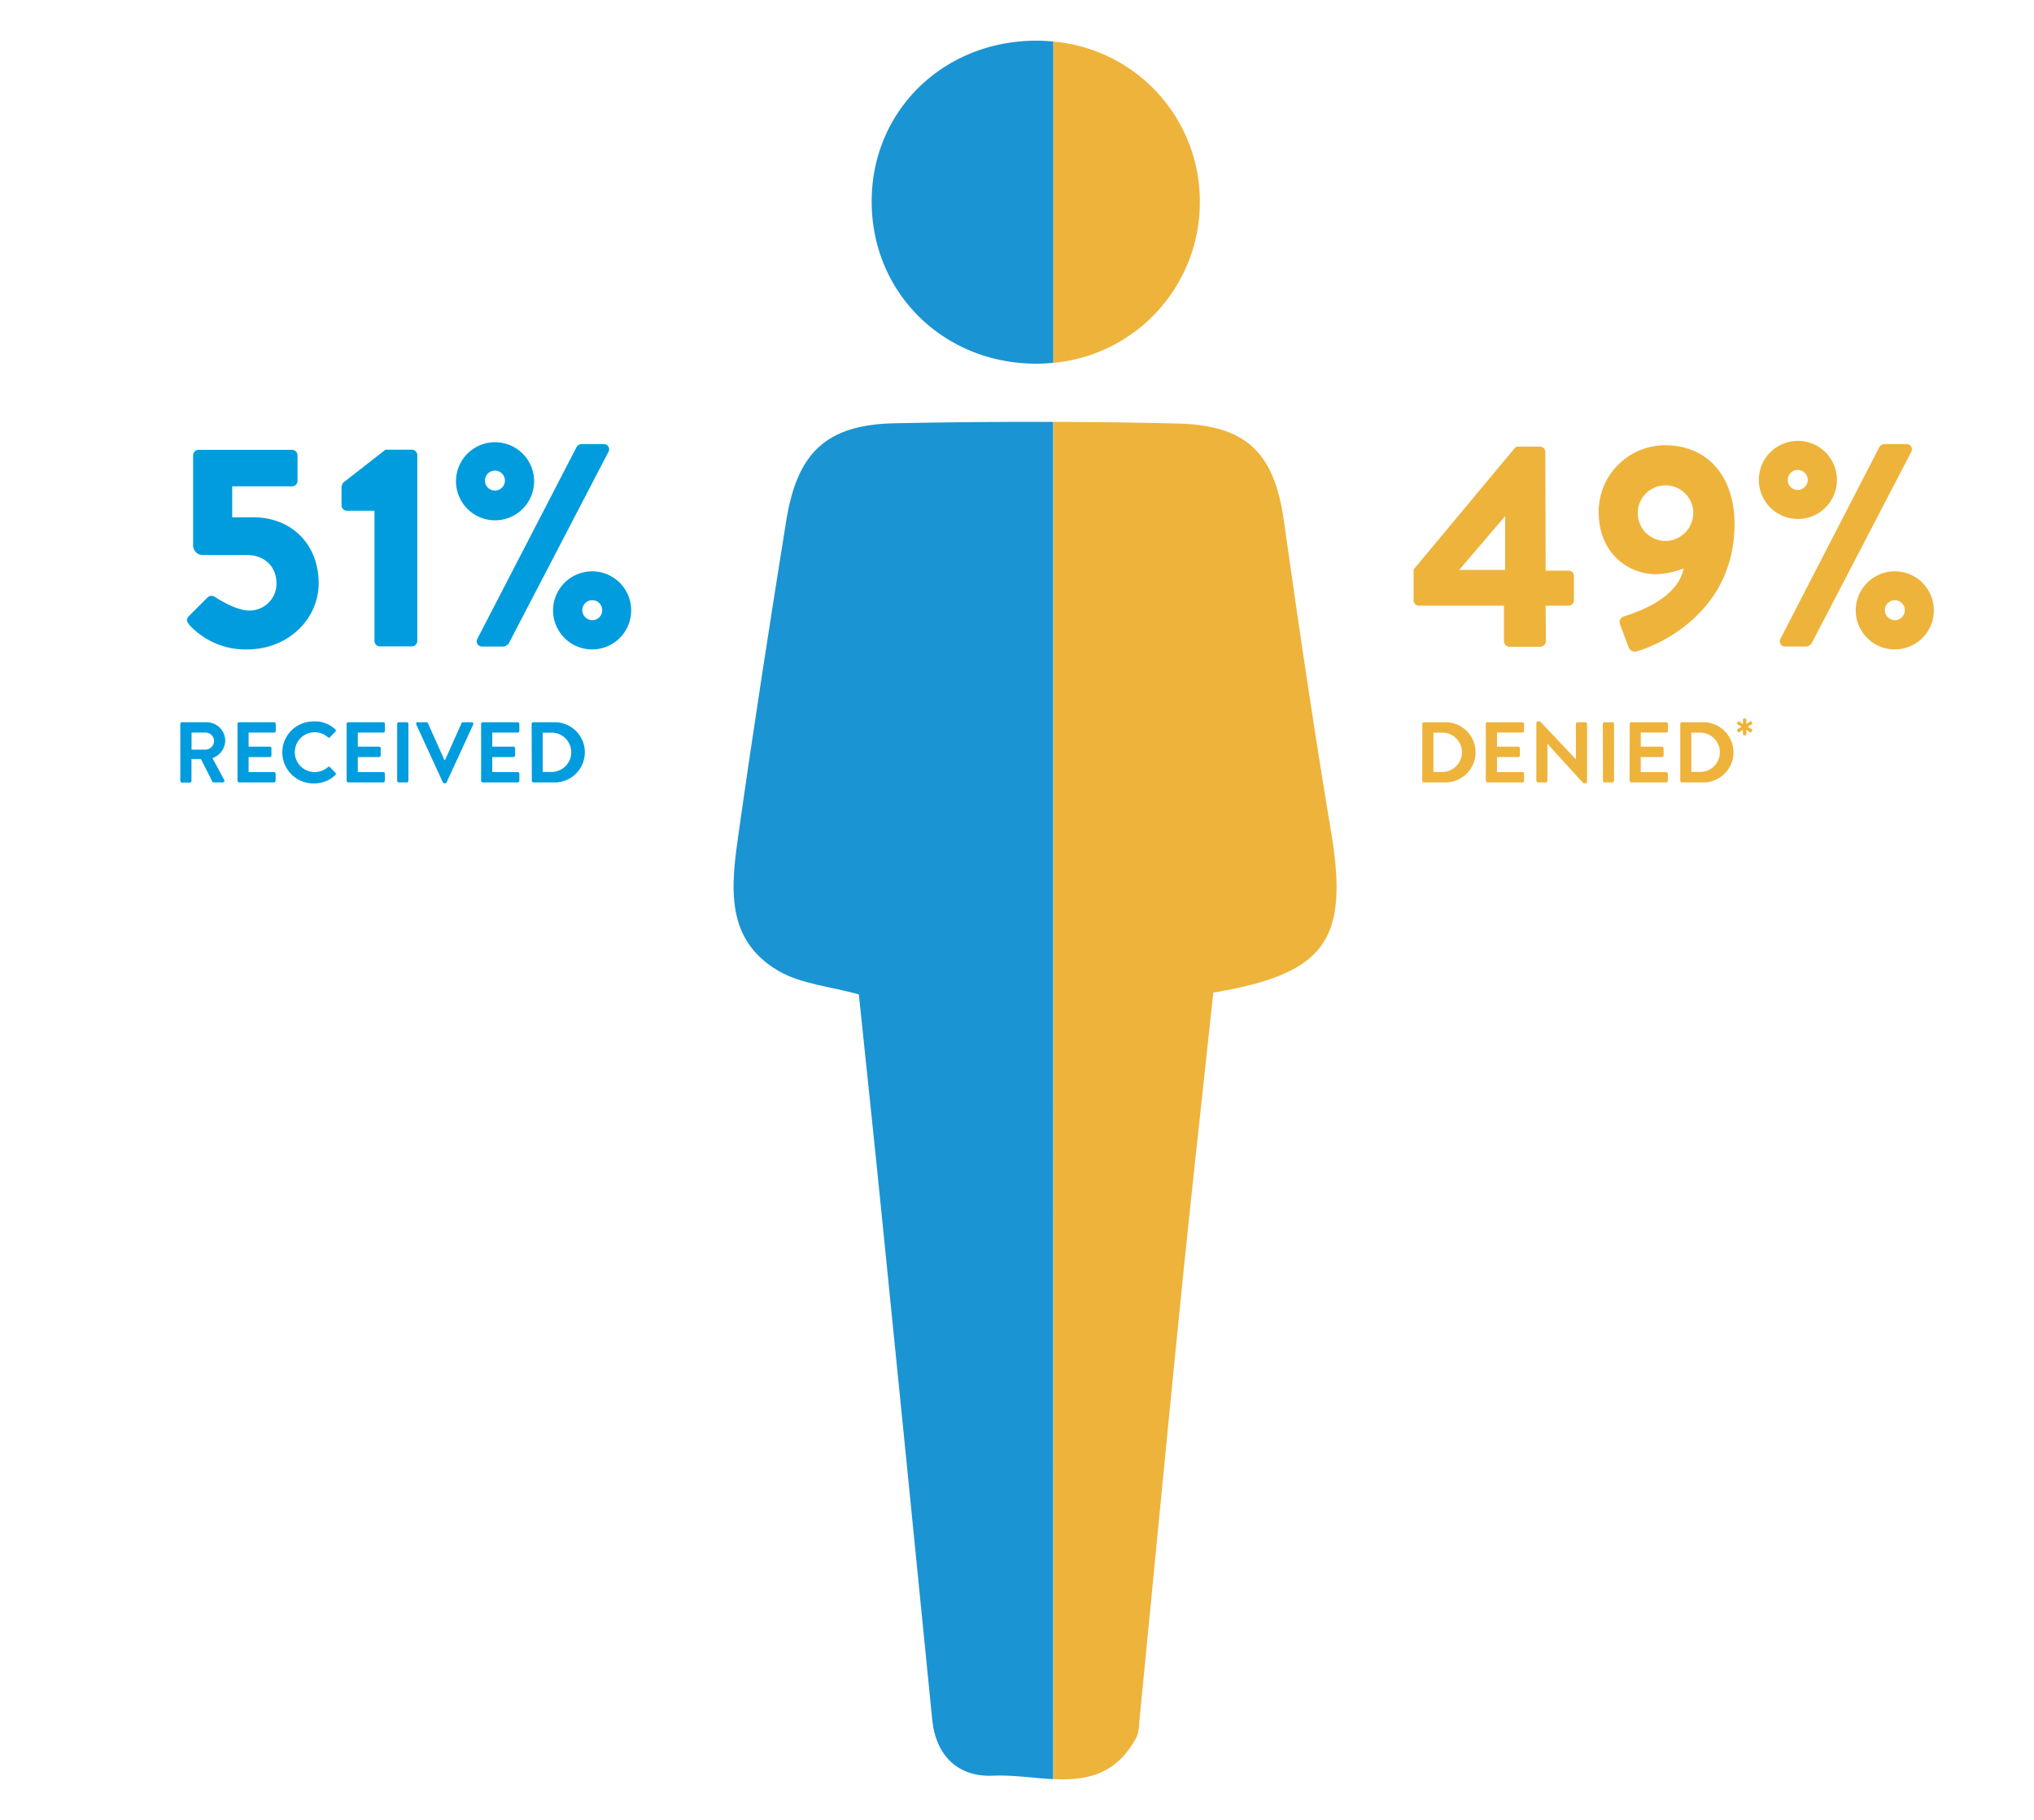 <?xml version="1.0" encoding="UTF-8"?>
<svg xmlns="http://www.w3.org/2000/svg" viewBox="0 0 450 402.67">
  <defs>
    <style>.cls-1{isolation:isolate;}.cls-2{fill:#eeb33b;}.cls-3{fill:#009cde;}.cls-4{fill:#1b94d3;}</style>
  </defs>
  <g id="Ebene_10" data-name="Ebene 10">
    <g class="cls-1">
      <g class="cls-1">
        <path class="cls-2" d="M312.74,132.8V126l22.33-26.81a1.12,1.12,0,0,1,1-.38h4.61a1.21,1.21,0,0,1,1.21,1.21l.07,26.23H347a1.18,1.18,0,0,1,1.22,1.16v5.31A1.22,1.22,0,0,1,347,134h-5.05l.06,7.87a1.27,1.27,0,0,1-1.22,1.22h-6.84a1.27,1.27,0,0,1-1.22-1.22V134H314A1.22,1.22,0,0,1,312.74,132.8ZM333,126.08v-11.9l-10.17,11.9Z"></path>
        <path class="cls-2" d="M359.63,136.26c3-1,11.52-3.91,12.86-10.5a18.27,18.27,0,0,1-6.07,1.28c-6,0-12.74-4.41-12.74-13.88a14.74,14.74,0,0,1,14.66-14.65c9.91,0,15.41,7.42,15.41,17.4,0,18.81-15.61,26.42-21.49,28.15a1.51,1.51,0,0,1-2-1l-1.85-4.93C358.16,137.34,358.35,136.64,359.63,136.26Zm15-22.78a6.15,6.15,0,1,0-6.15,6.2A6.19,6.19,0,0,0,374.61,113.48Z"></path>
        <path class="cls-2" d="M389.12,106.18a8.64,8.64,0,0,1,17.28,0,8.64,8.64,0,0,1-17.28,0Zm26.68-7.29a1.34,1.34,0,0,1,1.09-.64h4.86a1.16,1.16,0,0,1,1.09,1.73L400.77,142.4a2,2,0,0,1-1.09.64H395a1.16,1.16,0,0,1-1.09-1.73Zm-15.86,7.29a2.21,2.21,0,0,0-4.42,0,2.21,2.21,0,1,0,4.42,0ZM419.2,126.4a8.64,8.64,0,1,1-8.64,8.64A8.66,8.66,0,0,1,419.2,126.4Zm0,10.81A2.21,2.21,0,1,0,417,135,2.26,2.26,0,0,0,419.2,137.21Z"></path>
      </g>
    </g>
    <g class="cls-1">
      <g class="cls-1">
        <path class="cls-3" d="M41.91,136.19l4-4a1.25,1.25,0,0,1,1.53-.19s4.54,3.07,7.61,3.07A5.92,5.92,0,0,0,61.16,129c0-3.46-2.43-6.21-6.59-6.21H44.72a2.13,2.13,0,0,1-2-2.24V100.75A1.22,1.22,0,0,1,44,99.53h20.6a1.22,1.22,0,0,1,1.22,1.22v5.63a1.21,1.21,0,0,1-1.22,1.21H51.37v6.85h4.55c8.83,0,14.58,6.2,14.58,14.59,0,8-6.84,14.65-15.8,14.65A16.89,16.89,0,0,1,42,138.37C41.2,137.41,41.14,137,41.91,136.19Z"></path>
        <path class="cls-3" d="M82.85,113H76.71a1.21,1.21,0,0,1-1.15-1.22v-4a1.86,1.86,0,0,1,.38-1l9.34-7.29h5.89a1.21,1.21,0,0,1,1.15,1.22v41.07A1.21,1.21,0,0,1,91.17,143H84.06a1.22,1.22,0,0,1-1.21-1.22Z"></path>
        <path class="cls-3" d="M100.89,106.18a8.64,8.64,0,0,1,17.27,0,8.64,8.64,0,1,1-17.27,0Zm26.68-7.29a1.33,1.33,0,0,1,1.09-.64h4.86a1.16,1.16,0,0,1,1.09,1.73L112.53,142.4a1.92,1.92,0,0,1-1.08.64h-4.74a1.16,1.16,0,0,1-1.09-1.73Zm-15.87,7.29a2.21,2.21,0,0,0-4.41,0,2.21,2.21,0,1,0,4.41,0ZM131,126.4a8.64,8.64,0,1,1-8.64,8.64A8.66,8.66,0,0,1,131,126.4Zm0,10.81a2.21,2.21,0,1,0-2.18-2.17A2.26,2.26,0,0,0,131,137.21Z"></path>
      </g>
    </g>
    <g class="cls-1">
      <g class="cls-1">
        <path class="cls-3" d="M39.89,160.15a.36.36,0,0,1,.36-.36h5.44a4.11,4.11,0,0,1,4.14,4.09A4.2,4.2,0,0,1,47,167.72l2.6,4.83a.36.36,0,0,1-.32.55h-2a.33.33,0,0,1-.3-.17l-2.53-5H42.36v4.85a.37.37,0,0,1-.36.36H40.25a.36.36,0,0,1-.36-.36Zm5.59,5.7a1.94,1.94,0,0,0,1.88-1.94,1.9,1.9,0,0,0-1.88-1.84h-3.1v3.78Z"></path>
        <path class="cls-3" d="M52.55,160.15a.37.37,0,0,1,.37-.36h7.73a.36.36,0,0,1,.36.36v1.56a.36.36,0,0,1-.36.36H55v3.12h4.69a.37.37,0,0,1,.36.36v1.58a.36.36,0,0,1-.36.36H55v3.33h5.62a.36.36,0,0,1,.36.36v1.56a.36.36,0,0,1-.36.36H52.92a.37.37,0,0,1-.37-.36Z"></path>
        <path class="cls-3" d="M69.57,159.6a6.43,6.43,0,0,1,4.6,1.77.34.34,0,0,1,0,.53L73,163.1a.3.3,0,0,1-.47,0A4.46,4.46,0,0,0,69.63,162a4.41,4.41,0,0,0,0,8.82,4.56,4.56,0,0,0,2.91-1.09.35.35,0,0,1,.47,0l1.18,1.22a.35.35,0,0,1,0,.51,6.49,6.49,0,0,1-4.62,1.85,6.85,6.85,0,1,1,0-13.69Z"></path>
        <path class="cls-3" d="M76.69,160.15a.36.36,0,0,1,.36-.36h7.74a.36.36,0,0,1,.36.36v1.56a.36.36,0,0,1-.36.36H79.16v3.12h4.7a.37.37,0,0,1,.36.36v1.58a.36.36,0,0,1-.36.36h-4.7v3.33h5.63a.36.36,0,0,1,.36.36v1.56a.36.36,0,0,1-.36.36H77.05a.36.36,0,0,1-.36-.36Z"></path>
        <path class="cls-3" d="M87.87,160.15a.37.37,0,0,1,.36-.36H90a.37.37,0,0,1,.36.36v12.59a.37.37,0,0,1-.36.36H88.23a.37.37,0,0,1-.36-.36Z"></path>
        <path class="cls-3" d="M92.09,160.28a.34.34,0,0,1,.33-.49h1.94a.34.34,0,0,1,.32.21l3.65,8.17h.13l3.65-8.17a.36.36,0,0,1,.33-.21h1.94a.34.34,0,0,1,.32.49l-5.89,12.8a.36.36,0,0,1-.33.21h-.19a.35.35,0,0,1-.32-.21Z"></path>
        <path class="cls-3" d="M106.44,160.15a.36.36,0,0,1,.36-.36h7.73a.37.37,0,0,1,.37.36v1.56a.37.37,0,0,1-.37.36h-5.62v3.12h4.69a.37.37,0,0,1,.36.36v1.58a.36.36,0,0,1-.36.36h-4.69v3.33h5.62a.37.37,0,0,1,.37.36v1.56a.37.37,0,0,1-.37.36H106.8a.36.36,0,0,1-.36-.36Z"></path>
        <path class="cls-3" d="M117.62,160.15a.35.35,0,0,1,.34-.36h4.51a6.66,6.66,0,1,1,0,13.31H118a.35.35,0,0,1-.34-.36Zm4.62,10.63a4.35,4.35,0,0,0,0-8.69h-2.17v8.69Z"></path>
      </g>
    </g>
    <g class="cls-1">
      <g class="cls-1">
        <path class="cls-2" d="M314.68,160.15a.35.35,0,0,1,.34-.36h4.51a6.66,6.66,0,1,1,0,13.31H315a.35.35,0,0,1-.34-.36Zm4.62,10.63a4.35,4.35,0,0,0,0-8.69h-2.17v8.69Z"></path>
        <path class="cls-2" d="M328.72,160.15a.36.36,0,0,1,.36-.36h7.74a.36.36,0,0,1,.36.36v1.56a.36.36,0,0,1-.36.36h-5.63v3.12h4.69a.37.37,0,0,1,.37.36v1.58a.36.36,0,0,1-.37.36h-4.69v3.33h5.63a.36.36,0,0,1,.36.36v1.56a.36.36,0,0,1-.36.36h-7.74a.36.36,0,0,1-.36-.36Z"></path>
        <path class="cls-2" d="M339.9,159.94a.35.35,0,0,1,.36-.34h.48l7.91,8.4h0v-7.85a.36.36,0,0,1,.36-.36h1.75a.37.37,0,0,1,.36.36v12.79a.36.36,0,0,1-.36.35h-.46l-7.95-8.73h0v8.18a.36.36,0,0,1-.36.36h-1.73a.37.37,0,0,1-.36-.36Z"></path>
        <path class="cls-2" d="M354.6,160.15a.37.37,0,0,1,.36-.36h1.77a.37.37,0,0,1,.36.36v12.59a.37.37,0,0,1-.36.36H355a.37.37,0,0,1-.36-.36Z"></path>
        <path class="cls-2" d="M360.56,160.15a.36.36,0,0,1,.36-.36h7.74a.36.36,0,0,1,.36.36v1.56a.36.36,0,0,1-.36.36H363v3.12h4.69a.37.37,0,0,1,.36.36v1.58a.36.36,0,0,1-.36.36H363v3.33h5.63a.36.36,0,0,1,.36.36v1.56a.36.36,0,0,1-.36.36h-7.74a.36.36,0,0,1-.36-.36Z"></path>
        <path class="cls-2" d="M371.74,160.15a.35.35,0,0,1,.34-.36h4.51a6.66,6.66,0,1,1,0,13.31h-4.51a.35.35,0,0,1-.34-.36Zm4.62,10.63a4.35,4.35,0,0,0,0-8.69h-2.17v8.69Z"></path>
        <path class="cls-2" d="M385.6,162.45l0-1-.8.56a.22.22,0,0,1-.29-.06l-.19-.3a.22.22,0,0,1,.06-.3l.92-.55-.92-.56a.23.23,0,0,1-.07-.3l.21-.3a.21.21,0,0,1,.28,0l.8.55,0-1a.22.22,0,0,1,.21-.21h.35a.22.22,0,0,1,.21.21l0,1,.8-.56a.23.23,0,0,1,.29,0l.19.3a.21.21,0,0,1-.06.3l-.92.56.92.56a.21.21,0,0,1,.07.29l-.21.3a.21.21,0,0,1-.28.07l-.8-.56,0,1a.22.22,0,0,1-.21.21h-.35A.22.22,0,0,1,385.6,162.45Z"></path>
      </g>
    </g>
    <path class="cls-4" d="M198,93.64c-15.17.31-21.63,6.42-24.07,21.65-3.7,23.06-7.28,46.14-10.55,69.25-1.6,11.3-3.17,23.31,8.91,30.3,5,2.87,11.28,3.38,17.72,5.16,1.67,16.07,3.42,32.5,5.07,48.93q5.63,55.74,11.16,111.49c.81,8.18,5.87,12.81,13.49,12.43,4.26-.2,8.84.56,13.29.77V93.34q-17.51-.06-35,.3"></path>
    <path class="cls-4" d="M229.31,9c-20.4,0-36.23,15.22-36.46,35.14-.24,20.47,15.83,36.41,36.58,36.32a35.94,35.94,0,0,0,3.62-.19V9.2A35.61,35.61,0,0,0,229.31,9"></path>
    <path class="cls-2" d="M251.42,384.41a8.93,8.93,0,0,0,.62-3.3c3.09-31.52,6.1-63.05,9.27-94.57,2.27-22.44,4.76-44.86,7.12-66.93,25.12-4.24,30.07-11.72,26-35.94-3.78-22.65-7.12-45.38-10.34-68.12C282,100.42,276.07,94.1,260.6,93.71q-13.77-.34-27.55-.37V393.61c7,.34,13.78-.72,18.37-9.2"></path>
    <path class="cls-2" d="M265.45,44.6a35.48,35.48,0,0,0-32.4-35.4V80.28a35.68,35.68,0,0,0,32.4-35.68"></path>
  </g>
</svg>
